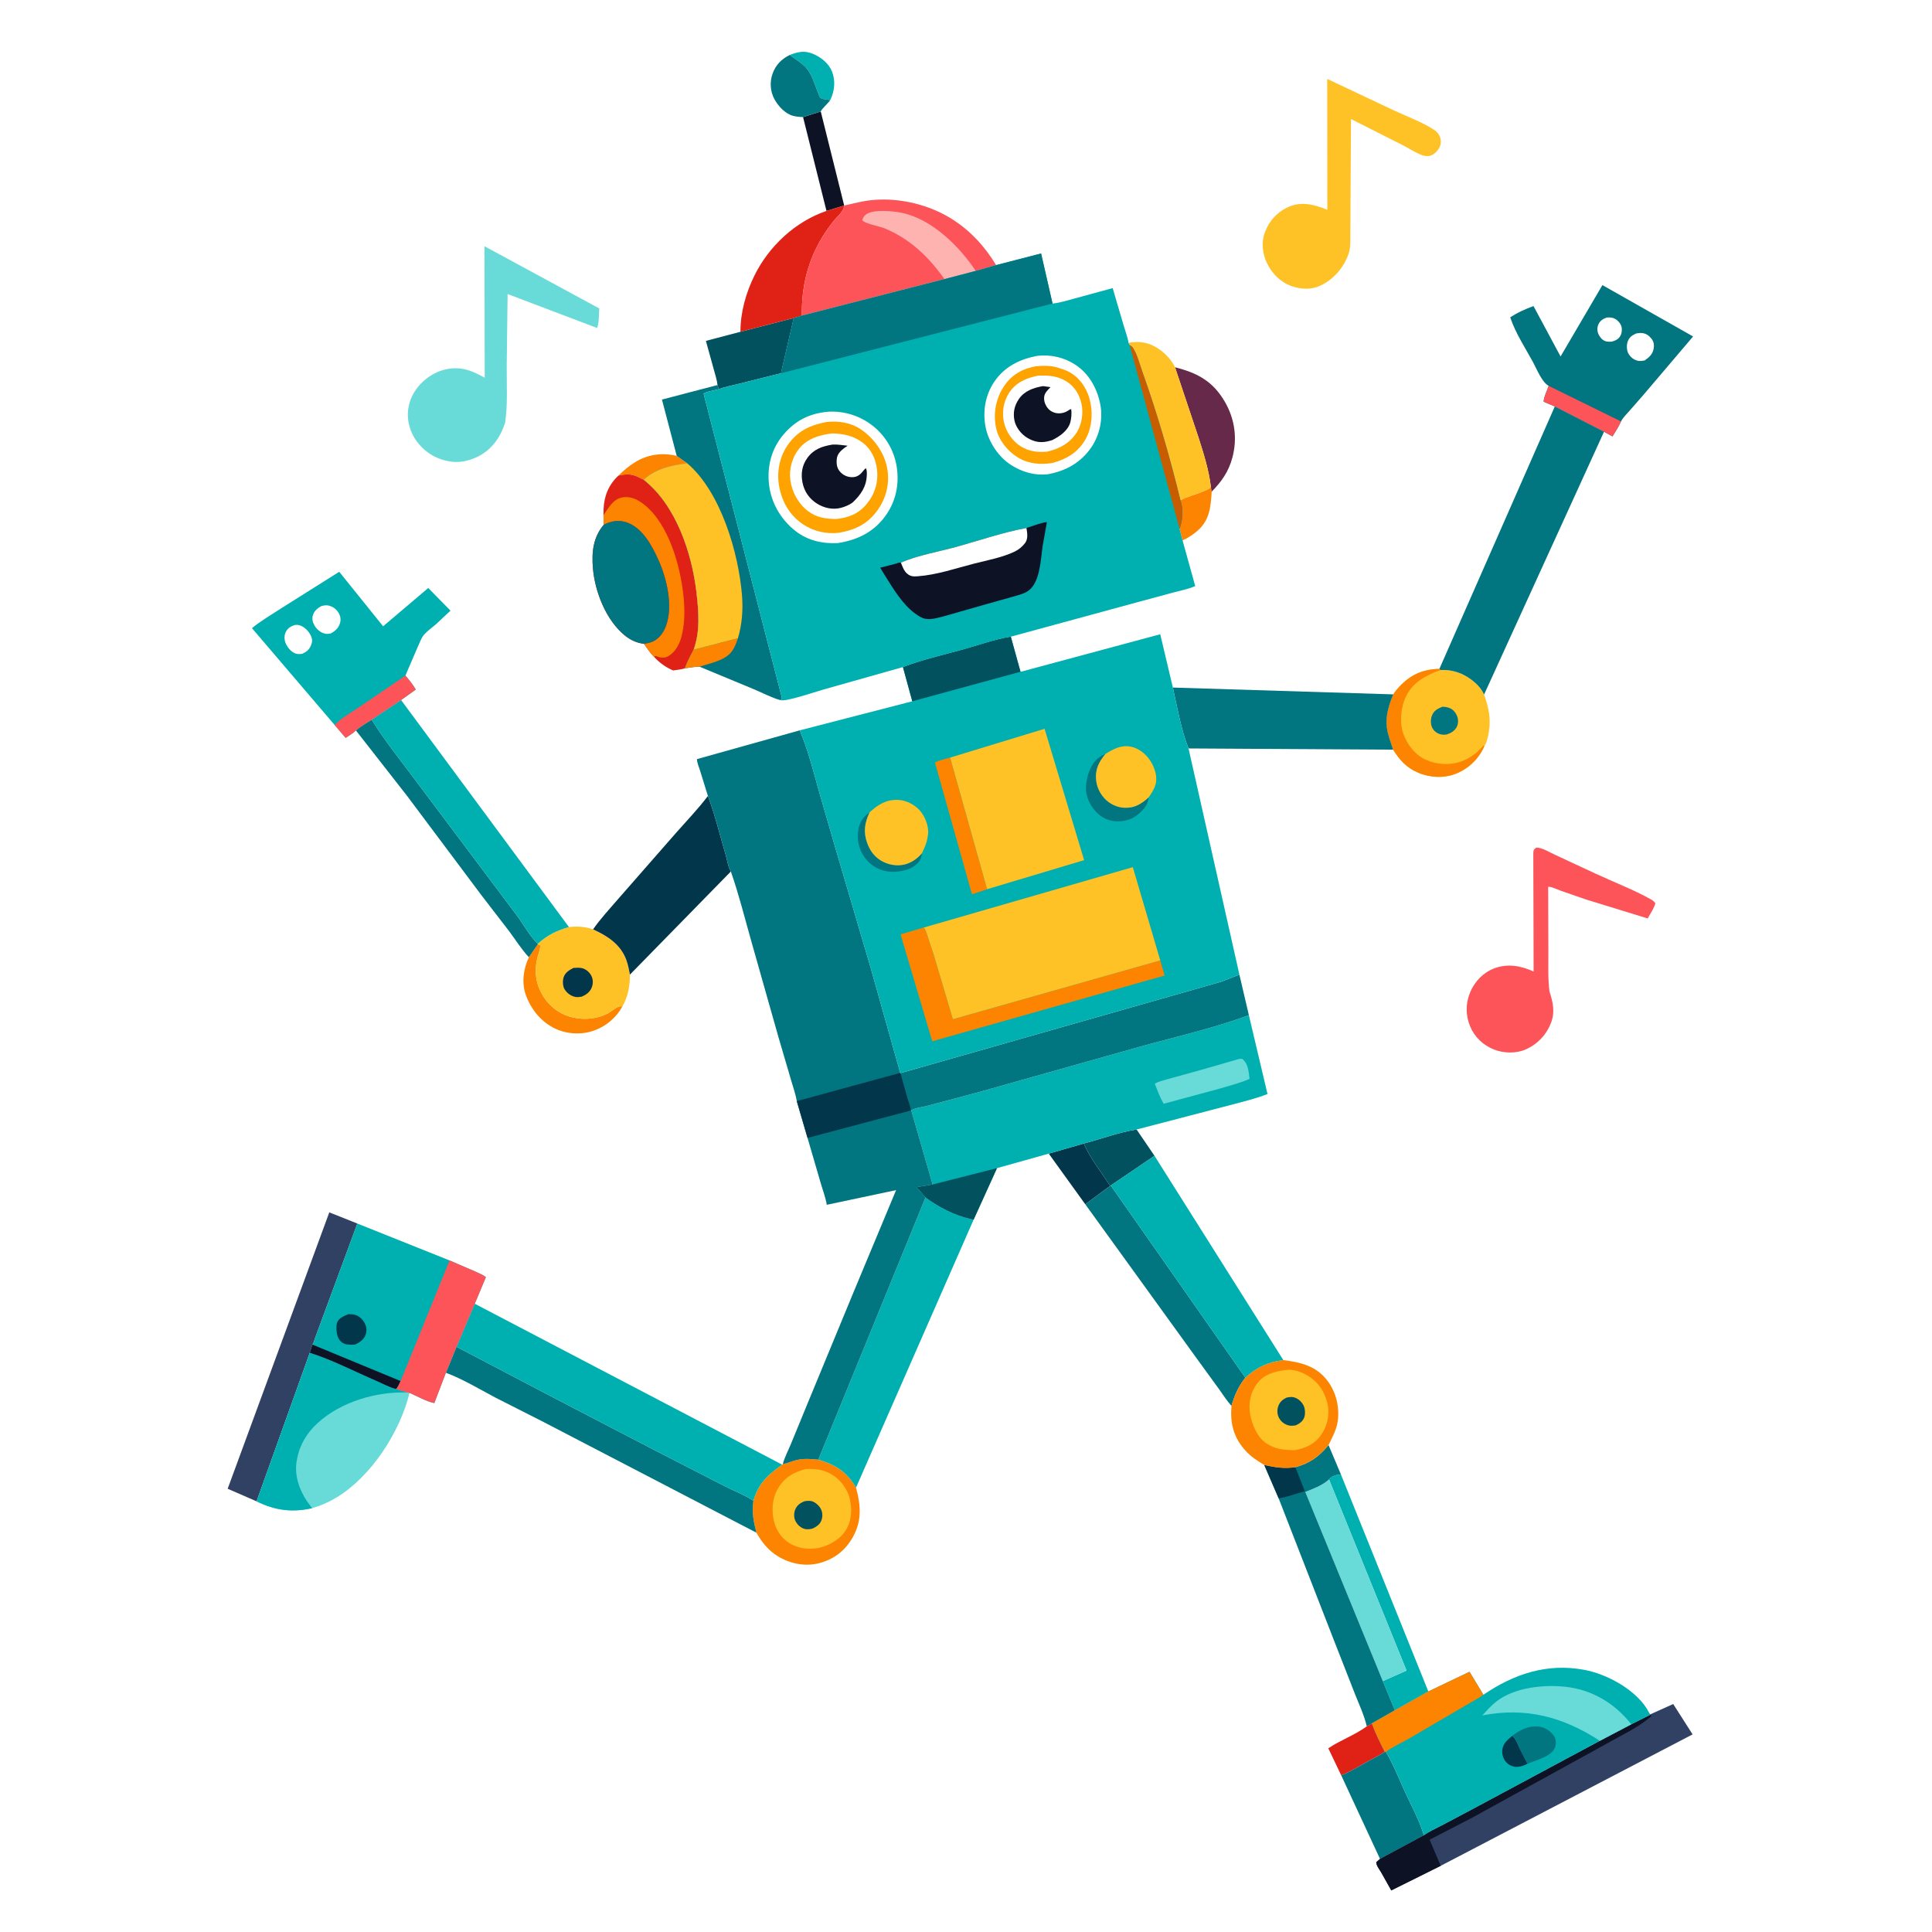 <svg version="1.1" xmlns="http://www.w3.org/2000/svg" style="display: block;" viewBox="0 0 2048 2048" width="1024" height="1024">
<path transform="translate(0,0)" fill="rgb(255,255,255)" d="M -0 -0 L 2048 0 L 2048 2048 L -0 2048 L -0 -0 z"/>
<path transform="translate(0,0)" fill="rgb(252,132,1)" d="M 655.598 504.129 C 660.759 498.833 667.099 493.723 673.4 489.837 C 686.738 481.61 702.229 479.567 717.356 483.261 L 728.584 491.183 C 712.238 492.86 694.605 497.07 682.369 508.53 L 676.33 505.636 C 668.845 502.009 663.45 502.58 655.598 504.129 z"/>
<path transform="translate(0,0)" fill="rgb(0,175,176)" d="M 837.227 58.218 C 846.368 54.733 853.349 53.304 862.604 57.424 C 870.902 61.118 878.825 67.557 882.155 76.312 C 885.708 85.653 884.695 96.194 880.556 105.144 L 879.982 106.284 C 877.22 105.251 871.458 105.551 869.5 103.51 C 868.415 102.379 867.398 98.751 866.717 97.113 C 863.378 89.079 860.782 79.404 855.218 72.675 C 850.216 66.627 843.233 63.12 837.227 58.218 z"/>
<path transform="translate(0,0)" fill="rgb(252,132,1)" d="M 1283.58 516.165 L 1284.45 521.123 C 1283.37 537.429 1282.44 551.245 1269.37 562.634 C 1264.62 566.779 1259.31 570.256 1253.56 572.855 L 1250.44 560.799 L 1250.95 559.581 C 1253.98 551.866 1254.84 537.773 1251.34 530.259 C 1258.39 526.352 1267.39 524.341 1274.91 521.114 C 1277.98 519.792 1281.36 518.775 1283.58 516.165 z"/>
<path transform="translate(0,0)" fill="rgb(223,34,21)" d="M 1448.84 1829.99 L 1454.38 1826.83 C 1457.93 1837.29 1463.09 1847.14 1467.99 1857.02 C 1462.47 1860.75 1456.38 1863.55 1450.57 1866.82 C 1441.19 1872.1 1431.7 1877.81 1421.77 1881.97 L 1408.05 1853.26 C 1420.78 1844.71 1435.77 1839.39 1448.1 1830.53 L 1448.84 1829.99 z"/>
<path transform="translate(0,0)" fill="rgb(1,54,75)" d="M 1148.81 1212.19 C 1156.17 1228.66 1167.14 1242.16 1176.79 1257.13 L 1150.42 1276.56 L 1111.73 1222.9 L 1148.81 1212.19 z"/>
<path transform="translate(0,0)" fill="rgb(13,18,36)" d="M 851.278 124.115 L 870.026 118.177 L 894.875 217.878 L 876.113 223.584 L 851.278 124.115 z"/>
<path transform="translate(0,0)" fill="rgb(252,132,1)" d="M 570.171 1000.84 L 572.645 1002.1 C 572.804 1006.31 571.062 1010 569.993 1014 C 566.717 1026.28 567.078 1038.76 572.695 1050.23 L 573.417 1051.72 C 579.267 1063.52 589.489 1072.78 602 1077.01 C 615.623 1081.61 631.136 1080.92 644.032 1074.37 C 648.893 1071.9 654.499 1065.48 659.757 1066.91 C 653.425 1078.54 642.863 1087.49 630.471 1092.15 C 617.298 1097.1 601.55 1096.46 588.812 1090.51 C 573.859 1083.53 562.89 1070.11 557.393 1054.69 C 552.763 1041.69 554.833 1027 560.637 1014.72 L 570.171 1000.84 z"/>
<path transform="translate(0,0)" fill="rgb(1,81,95)" d="M 1148.81 1212.19 C 1167.18 1207.41 1186.15 1200.16 1204.84 1197.32 L 1223.82 1225.21 L 1177.46 1256.66 L 1176.79 1257.13 C 1167.14 1242.16 1156.17 1228.66 1148.81 1212.19 z"/>
<path transform="translate(0,0)" fill="rgb(1,117,128)" d="M 837.227 58.218 C 843.233 63.12 850.216 66.627 855.218 72.675 C 860.782 79.404 863.378 89.079 866.717 97.113 C 867.398 98.751 868.415 102.379 869.5 103.51 C 871.458 105.551 877.22 105.251 879.982 106.284 C 877.648 109.634 871.436 114.99 870.026 118.177 L 851.278 124.115 C 847.718 123.996 843.876 123.677 840.438 122.728 C 832.198 120.456 824.778 112.32 820.865 105.02 C 816.465 96.813 815.81 86.972 818.911 78.205 C 822.266 68.719 828.436 62.637 837.227 58.218 z"/>
<path transform="translate(0,0)" fill="rgb(102,41,73)" d="M 1245.58 389.327 C 1269.13 395.281 1285.47 403.902 1298.17 425.52 C 1308.91 443.798 1311.85 464.547 1306.37 485.084 C 1302.43 499.831 1295.03 510.458 1284.45 521.123 L 1283.58 516.165 C 1281.52 498.479 1275.98 481.082 1270.61 464.18 L 1245.58 389.327 z"/>
<path transform="translate(0,0)" fill="rgb(1,81,95)" d="M 784.904 351.707 L 841.447 337.109 L 827.891 395.645 L 783.437 406.806 C 776.405 408.632 768.669 409.92 761.929 412.569 L 760.587 408.147 C 760.026 402.67 758.05 396.903 756.637 391.571 L 748.278 361.35 L 784.904 351.707 z"/>
<path transform="translate(0,0)" fill="rgb(0,175,176)" d="M 1421.4 1562.89 L 1514.1 1793.01 L 1478.64 1813 L 1465.84 1782.02 L 1490.97 1770.87 L 1408.81 1568.23 C 1412.42 1564.15 1416.16 1563.54 1421.4 1562.89 z"/>
<path transform="translate(0,0)" fill="rgb(1,117,128)" d="M 377.286 774.298 C 382.363 769.866 388.314 766.471 393.995 762.878 C 408.049 785.571 425.526 807.036 441.435 828.498 L 531.204 948.174 L 550.157 973.46 C 556.306 982.262 562.283 993.009 570.064 1000.45 L 570.171 1000.84 L 560.637 1014.72 C 552.812 1006.36 546.612 996.367 539.766 987.194 L 510.387 949.045 L 431.805 844.052 L 377.286 774.298 z"/>
<path transform="translate(0,0)" fill="rgb(1,117,128)" d="M 1467.99 1857.02 L 1469.13 1857.09 C 1477.19 1870.68 1482.94 1885.56 1489.55 1899.87 C 1496.43 1914.76 1504.72 1929.71 1509.37 1945.5 L 1462.88 1970.52 L 1421.77 1881.97 C 1431.7 1877.81 1441.19 1872.1 1450.57 1866.82 C 1456.38 1863.55 1462.47 1860.75 1467.99 1857.02 z"/>
<path transform="translate(0,0)" fill="rgb(254,194,38)" d="M 1196.26 363.376 C 1208.33 361.269 1218.35 362.987 1228.61 370.093 C 1235.52 374.883 1241.94 381.702 1245.58 389.327 L 1270.61 464.18 C 1275.98 481.082 1281.52 498.479 1283.58 516.165 C 1281.36 518.775 1277.98 519.792 1274.91 521.114 C 1267.39 524.341 1258.39 526.352 1251.34 530.259 C 1240.14 484.335 1226.88 438.533 1210.96 394 C 1208.18 386.228 1205.46 375.284 1200.87 368.5 C 1199.99 367.21 1198.74 366.488 1197.46 365.683 L 1196.26 363.376 z"/>
<path transform="translate(0,0)" fill="rgb(104,218,215)" d="M 1408.81 1568.23 L 1490.97 1770.87 L 1465.84 1782.02 L 1383.69 1581.54 C 1392.09 1578.08 1400.84 1575.01 1407.84 1569.08 L 1408.81 1568.23 z"/>
<path transform="translate(0,0)" fill="rgb(223,34,21)" d="M 876.113 223.584 L 894.875 217.878 C 894.275 224.194 888.814 228.111 884.797 232.914 C 880.34 238.242 876.242 243.986 872.555 249.872 C 856.319 275.792 849.471 304.182 850.026 334.6 L 841.447 337.109 L 784.904 351.707 C 784.828 331.275 790.723 310.391 799.702 292.164 C 815.025 261.057 843.039 234.808 876.113 223.584 z"/>
<path transform="translate(0,0)" fill="rgb(254,194,38)" d="M 603.095 982.687 C 611.925 981.791 620.226 982.175 628.666 985.18 C 643.898 992.128 657.758 1000.9 663.897 1017.5 C 665.756 1022.53 666.736 1027.89 667.745 1033.14 C 667.836 1044.9 665.695 1056.62 659.757 1066.91 C 654.499 1065.48 648.893 1071.9 644.032 1074.37 C 631.136 1080.92 615.623 1081.61 602 1077.01 C 589.489 1072.78 579.267 1063.52 573.417 1051.72 L 572.695 1050.23 C 567.078 1038.76 566.717 1026.28 569.993 1014 C 571.062 1010 572.804 1006.31 572.645 1002.1 L 570.171 1000.84 L 570.064 1000.45 C 580.606 991.015 589.632 986.671 603.095 982.687 z"/>
<path transform="translate(0,0)" fill="rgb(1,54,75)" d="M 607.885 1026.04 C 610.734 1025.91 614.147 1025.58 616.933 1026.27 C 621.228 1027.33 624.953 1030.61 626.918 1034.5 C 628.871 1038.37 628.815 1043.09 627.152 1047.06 C 625.159 1051.82 621.204 1054.56 616.625 1056.5 C 614.397 1056.85 612.225 1057.21 609.972 1056.79 C 605.237 1055.9 601.025 1052.78 598.502 1048.7 C 596.472 1045.41 596.294 1039.76 597.418 1036.15 C 599.038 1030.95 603.347 1028.39 607.885 1026.04 z"/>
<path transform="translate(0,0)" fill="rgb(1,117,128)" d="M 1176.79 1257.13 L 1177.46 1256.66 L 1320.11 1460.36 C 1312.7 1469.93 1308.82 1478.73 1305.41 1490.28 C 1300.45 1484.9 1296.39 1478.33 1292.12 1472.39 L 1270.05 1442.05 L 1150.42 1276.56 L 1176.79 1257.13 z"/>
<path transform="translate(0,0)" fill="rgb(254,194,38)" d="M 1476.96 736.071 C 1478.75 733.138 1480.79 730.615 1483.14 728.132 C 1495.52 715.066 1507.94 709.537 1525.83 708.991 L 1526.87 710.281 C 1540.99 709.519 1553.73 714.69 1564.18 724.163 C 1567.92 727.549 1571.08 731.642 1573.21 736.214 C 1577.89 749.741 1580.55 761.071 1578.27 775.5 L 1578.01 777.208 C 1577.6 779.746 1575.77 788.44 1573.77 790.281 C 1568.06 803.729 1557.7 814.128 1544.15 819.819 C 1531.27 825.227 1516.11 824.492 1503.38 819.114 C 1490.77 813.784 1483.85 805.817 1476.74 794.679 C 1474.43 787.019 1471.26 779.479 1470.17 771.5 C 1468.51 759.372 1472.33 747.112 1476.96 736.071 z"/>
<path transform="translate(0,0)" fill="rgb(1,117,128)" d="M 1529 749.167 C 1531.95 749.266 1534.81 749.63 1537.5 750.96 C 1541.02 752.702 1543.56 756.134 1544.85 759.787 C 1546.01 763.085 1545.78 767.448 1544.2 770.579 C 1542.08 774.746 1538.09 777.076 1533.83 778.5 C 1531.03 779.027 1528.72 778.948 1526 778.074 C 1522.61 776.982 1519.61 774.397 1518.08 771.139 C 1516.43 767.637 1516.43 762.594 1517.76 759 C 1519.89 753.26 1523.63 751.388 1529 749.167 z"/>
<path transform="translate(0,0)" fill="rgb(252,132,1)" d="M 1476.96 736.071 C 1478.75 733.138 1480.79 730.615 1483.14 728.132 C 1495.52 715.066 1507.94 709.537 1525.83 708.991 L 1526.87 710.281 C 1511.65 715.83 1497.79 723.058 1490.37 738.302 C 1484.79 749.767 1483.3 766.436 1487.85 778.511 C 1492.16 789.937 1500.46 800.561 1511.84 805.549 C 1524.26 810.99 1539.01 811.435 1551.53 806.159 C 1559.6 802.763 1566.52 797.325 1572.13 790.653 L 1573.77 790.281 C 1568.06 803.729 1557.7 814.128 1544.15 819.819 C 1531.27 825.227 1516.11 824.492 1503.38 819.114 C 1490.77 813.784 1483.85 805.817 1476.74 794.679 C 1474.43 787.019 1471.26 779.479 1470.17 771.5 C 1468.51 759.372 1472.33 747.112 1476.96 736.071 z"/>
<path transform="translate(0,0)" fill="rgb(48,65,99)" d="M 272.013 1591.5 L 241.331 1578.14 L 349.074 1285.15 L 378.782 1297.01 L 340.876 1399.71 L 333.8 1418.94 C 333.208 1420.52 332.274 1424.18 331.203 1425.33 L 328.43 1434 L 272.013 1591.5 z"/>
<path transform="translate(0,0)" fill="rgb(252,132,1)" d="M 829.768 1552.11 C 834.87 1551.06 839.756 1548.73 844.885 1547.59 C 852.375 1545.92 859.893 1546.53 867.451 1547.29 C 885.824 1552.69 897.531 1560.15 907.427 1576.89 C 912.519 1595.66 913.841 1612.46 903.703 1630.02 C 895.651 1643.98 883.675 1653.14 868 1657.1 C 853.129 1660.85 837.366 1657.54 824.386 1649.59 C 814.326 1643.43 807.642 1634.84 801.838 1624.71 C 798.662 1612.48 797.01 1603.6 798.641 1590.9 C 804.221 1571.95 813.771 1563.58 829.104 1552.57 L 829.768 1552.11 z"/>
<path transform="translate(0,0)" fill="rgb(254,194,38)" d="M 853.975 1557.21 C 865.305 1556.68 874.137 1557.91 883.874 1564.37 C 892.125 1569.84 899.272 1580.32 901.109 1590.16 L 901.341 1591.5 C 903.32 1601.57 902.34 1612.19 897.13 1621.17 C 891.039 1631.67 880.106 1637.56 868.795 1640.74 L 867.976 1640.88 L 866.606 1641.07 C 856.556 1642.55 847.129 1641.62 838.098 1636.59 C 829.847 1631.99 823.633 1623.72 821.013 1614.69 C 817.691 1603.25 818.149 1589.58 824.037 1579 C 831.068 1566.36 840.566 1560.91 853.975 1557.21 z"/>
<path transform="translate(0,0)" fill="rgb(1,81,95)" d="M 852.4 1591.5 C 854.576 1591.03 857.297 1590.79 859.5 1591.1 C 863.49 1591.66 868.064 1595.75 869.942 1599.17 C 872.163 1603.21 872.276 1608.12 870.444 1612.35 C 868.725 1616.31 865.241 1618.53 861.5 1620.28 C 859.23 1621 855.959 1621.36 853.626 1620.89 C 848.887 1619.92 845.02 1616.16 843.01 1611.89 C 841.44 1608.55 841.516 1603.72 842.902 1600.34 C 844.827 1595.64 847.914 1593.5 852.4 1591.5 z"/>
<path transform="translate(0,0)" fill="rgb(1,117,128)" d="M 483.926 1427.62 L 590.257 1483.37 L 694.121 1537.34 L 767.5 1575 C 777.395 1580.1 789.556 1584.68 798.641 1590.9 C 797.01 1603.6 798.662 1612.48 801.838 1624.71 L 576.466 1507.53 L 524.933 1481.4 C 507.796 1472.31 490.844 1462.04 472.658 1455.17 L 483.926 1427.62 z"/>
<path transform="translate(0,0)" fill="rgb(1,117,128)" d="M 1408.3 1531.83 L 1421.4 1562.89 C 1416.16 1563.54 1412.42 1564.15 1408.81 1568.23 L 1407.84 1569.08 C 1400.84 1575.01 1392.09 1578.08 1383.69 1581.54 L 1465.84 1782.02 L 1478.64 1813 L 1454.38 1826.83 L 1448.84 1829.99 C 1446.22 1818.46 1440.6 1806.64 1436.28 1795.61 L 1413.08 1736.36 L 1355.43 1588.31 L 1340.2 1553.03 C 1351.6 1555.48 1361.49 1557.14 1373.13 1555.3 C 1388.56 1551.03 1398.26 1544.04 1408.3 1531.83 z"/>
<path transform="translate(0,0)" fill="rgb(1,54,75)" d="M 1340.2 1553.03 C 1351.6 1555.48 1361.49 1557.14 1373.13 1555.3 L 1383.18 1580.71 C 1374.13 1583.21 1364.68 1586.93 1355.43 1588.31 L 1340.2 1553.03 z"/>
<path transform="translate(0,0)" fill="rgb(252,132,1)" d="M 1360.37 1441.75 C 1378.97 1444.14 1395.17 1447.9 1407.08 1463.55 C 1416.44 1475.86 1420.24 1492 1417.95 1507.22 C 1416.66 1515.79 1412.04 1524.07 1408.3 1531.83 C 1398.26 1544.04 1388.56 1551.03 1373.13 1555.3 C 1361.49 1557.14 1351.6 1555.48 1340.2 1553.03 L 1334 1549.06 C 1328.07 1545.3 1323.26 1541.39 1318.73 1536.01 C 1307.07 1522.19 1304 1507.92 1305.41 1490.28 C 1308.82 1478.73 1312.7 1469.93 1320.11 1460.36 C 1332.38 1449.17 1343.93 1443.81 1360.37 1441.75 z"/>
<path transform="translate(0,0)" fill="rgb(254,194,38)" d="M 1362.5 1452.34 C 1368.48 1451.04 1377.24 1453.58 1382.51 1456.2 C 1394.13 1462.01 1401.93 1470.91 1405.87 1483.39 L 1406.33 1484.88 L 1407.51 1489.18 C 1409.52 1500.36 1406.93 1511.82 1400.4 1521.08 C 1393.26 1531.2 1384.1 1535.06 1372.34 1537.26 C 1361.62 1537.14 1351.89 1536.33 1342.64 1530.21 C 1332.62 1523.58 1327.17 1510.26 1325.14 1498.83 C 1323.16 1487.67 1325.65 1475.66 1332.59 1466.59 C 1340.2 1456.65 1350.68 1453.94 1362.5 1452.34 z"/>
<path transform="translate(0,0)" fill="rgb(1,81,95)" d="M 1363.82 1481.5 C 1366.22 1481.02 1369.15 1480.57 1371.54 1481.2 C 1376.01 1482.37 1379.8 1485.84 1381.85 1489.9 C 1383.57 1493.31 1383.85 1499.12 1382.49 1502.69 C 1380.91 1506.86 1377.38 1509.2 1373.5 1510.94 C 1370.54 1511.4 1367.93 1511.69 1365.02 1510.72 C 1360.79 1509.32 1357.33 1506.38 1355.45 1502.31 C 1353.73 1498.57 1353.68 1494.28 1355.1 1490.43 C 1356.77 1485.91 1359.62 1483.58 1363.82 1481.5 z"/>
<path transform="translate(0,0)" fill="rgb(1,54,75)" d="M 750.413 843.754 C 757.975 863.754 763.203 885.921 769.336 906.513 C 770.749 911.258 772.028 919.87 774.732 923.809 L 667.745 1033.14 C 666.736 1027.89 665.756 1022.53 663.897 1017.5 C 657.758 1000.9 643.898 992.128 628.666 985.18 C 636.492 973.834 646.446 963.275 655.397 952.806 L 716.84 882.645 C 728.171 869.803 740.098 857.439 750.413 843.754 z"/>
<path transform="translate(0,0)" fill="rgb(0,175,176)" d="M 425.171 742.089 L 603.095 982.687 C 589.632 986.671 580.606 991.015 570.064 1000.45 C 562.283 993.009 556.306 982.262 550.157 973.46 L 531.204 948.174 L 441.435 828.498 C 425.526 807.036 408.049 785.571 393.995 762.878 L 425.171 742.089 z"/>
<path transform="translate(0,0)" fill="rgb(252,84,89)" d="M 1628.46 898.5 L 1629.68 898.521 C 1635.63 899.025 1642.75 903.556 1648.17 906.01 L 1690.92 925.884 C 1710.62 935.075 1731.62 943.039 1750.57 953.644 C 1752.41 954.675 1753.48 955.881 1754.78 957.5 C 1753.41 962.78 1749.28 968.734 1746.61 973.592 L 1680.79 953.344 L 1654.44 944.195 C 1650.67 942.837 1645.06 939.945 1641.12 939.975 L 1641.32 1008.56 C 1641.39 1022.49 1640.73 1037.02 1642.47 1050.82 C 1645.91 1061.66 1648.53 1071.82 1644.58 1083 C 1639.89 1096.25 1630.31 1106.64 1617.5 1112.36 C 1607.41 1116.87 1594.31 1116.64 1584.04 1112.66 C 1572.32 1108.11 1563.27 1099.59 1558.39 1087.98 C 1553.48 1076.28 1553.53 1063.57 1558.43 1051.86 C 1563.15 1040.56 1572.03 1031.18 1583.51 1026.69 C 1597.97 1021.03 1612.11 1023.74 1625.7 1029.82 L 1625.36 903.974 C 1625.72 900.64 1625.81 900.595 1628.46 898.5 z"/>
<path transform="translate(0,0)" fill="rgb(0,175,176)" d="M 1223.82 1225.21 L 1360.37 1441.75 C 1343.93 1443.81 1332.38 1449.17 1320.11 1460.36 L 1177.46 1256.66 L 1223.82 1225.21 z"/>
<path transform="translate(0,0)" fill="rgb(254,194,38)" d="M 1406.9 83.672 L 1477.55 117.009 C 1491.16 123.417 1507.44 129.281 1519.91 137.443 C 1522.37 139.053 1524.45 141.03 1525.79 143.678 C 1527.45 146.964 1527.79 151.447 1526.47 154.906 C 1524.83 159.171 1520.86 163.406 1516.5 164.939 C 1513.61 165.959 1509.72 165.401 1506.9 164.302 C 1499.95 161.592 1493.11 156.979 1486.38 153.603 L 1432.11 126.169 L 1431.41 247.25 C 1431.45 254.014 1431.8 262.524 1429.58 268.934 C 1424.56 283.473 1413.96 295.959 1400.02 302.624 C 1390.1 307.366 1379.16 306.834 1368.97 303.225 C 1357.3 299.095 1348.23 289.843 1342.96 278.788 C 1338.32 269.05 1336.86 257.067 1340.64 246.781 C 1345.38 233.868 1354.01 224.503 1366.56 219.047 C 1379.9 213.244 1394.35 217.119 1407.01 222.408 L 1406.9 83.672 z"/>
<path transform="translate(0,0)" fill="rgb(1,117,128)" d="M 1243.29 728.84 L 1476.96 736.071 C 1472.33 747.112 1468.51 759.372 1470.17 771.5 C 1471.26 779.479 1474.43 787.019 1476.74 794.679 L 1259.9 793.384 C 1251.97 773.541 1247.9 749.74 1243.29 728.84 z"/>
<path transform="translate(0,0)" fill="rgb(48,65,99)" d="M 1749.16 1817.26 L 1749.94 1817.01 L 1773.66 1806.34 L 1794.22 1838.52 L 1527.2 1977.85 L 1474.82 2003.91 L 1463.95 1984.55 C 1462.03 1981.3 1459.03 1977.8 1458.88 1974 L 1462.88 1970.52 L 1509.37 1945.5 C 1514.72 1941.57 1521.62 1938.56 1527.55 1935.44 L 1561.71 1917.34 L 1695.91 1845.34 L 1729.26 1827.83 L 1749.16 1817.84 L 1749.16 1817.26 z"/>
<path transform="translate(0,0)" fill="rgb(13,18,36)" d="M 1749.16 1817.84 L 1750.7 1818.95 C 1737.28 1831.17 1717.79 1839.84 1702 1848.98 L 1560.76 1926.72 L 1515.45 1950.16 L 1527.2 1977.85 L 1474.82 2003.91 L 1463.95 1984.55 C 1462.03 1981.3 1459.03 1977.8 1458.88 1974 L 1462.88 1970.52 L 1509.37 1945.5 C 1514.72 1941.57 1521.62 1938.56 1527.55 1935.44 L 1561.71 1917.34 L 1695.91 1845.34 L 1729.26 1827.83 L 1749.16 1817.84 z"/>
<path transform="translate(0,0)" fill="rgb(104,218,215)" d="M 513.555 261.005 L 635.2 326.94 C 634.967 332.194 635.017 343.139 632.878 347.657 L 538.083 311.681 L 537.13 388.457 C 537.023 407.996 538.343 428.807 535.46 448.076 C 531.417 460.15 525.802 470.16 515.7 478.222 C 505.824 486.105 491.446 491.055 478.723 489.398 C 463.673 487.438 451.362 480.362 442.104 468.279 C 435.003 459.011 431.001 445.829 432.687 434.172 L 432.954 432.5 C 433.792 427.048 435.446 422.142 438.187 417.328 C 445.123 405.148 457.303 395.434 470.953 391.937 C 487.39 387.727 499.639 392.449 513.837 400.389 L 513.555 261.005 z"/>
<path transform="translate(0,0)" fill="rgb(0,175,176)" d="M 981.1 1269.34 C 994.741 1279.44 1012.33 1288.64 1029 1292.17 L 1032.09 1292.85 L 907.427 1576.89 C 897.531 1560.15 885.824 1552.69 867.451 1547.29 L 981.1 1269.34 z"/>
<path transform="translate(0,0)" fill="rgb(1,117,128)" d="M 1641.65 409.035 C 1634.44 405.101 1629.13 391.399 1625.14 384.054 C 1617.08 369.206 1606.55 353.187 1601.18 337.216 L 1600.91 336.361 C 1608.89 331.184 1616.63 327.678 1625.58 324.46 L 1654.27 377.874 L 1698.62 302.218 L 1794.74 356.669 L 1741.88 418.858 L 1727.1 435.718 C 1724.16 439.054 1720.34 442.76 1718.34 446.739 C 1715.79 452.35 1712.6 457.4 1709.3 462.588 L 1700.33 457.679 L 1648.14 430.909 L 1636.35 425.822 C 1636.35 421.118 1640.14 413.668 1641.65 409.035 z"/>
<path transform="translate(0,0)" fill="rgb(255,255,255)" d="M 1703.54 336.5 C 1705.86 336.48 1708.06 336.461 1710.28 337.202 C 1713.7 338.343 1717.19 341.838 1718.49 345.209 C 1719.65 348.201 1719.37 352.612 1717.94 355.475 C 1715.87 359.623 1712.73 360.912 1708.5 362.183 C 1706.29 362.263 1703.87 362.403 1701.75 361.642 C 1698.39 360.433 1695.97 357.506 1694.5 354.342 C 1692.92 350.928 1692.87 346.99 1694.52 343.568 C 1696.37 339.718 1699.67 337.776 1703.54 336.5 z"/>
<path transform="translate(0,0)" fill="rgb(255,255,255)" d="M 1734.37 353.5 C 1736.47 353.055 1738.87 352.832 1741 353.09 C 1745.08 353.584 1748.3 355.993 1750.75 359.164 C 1753.13 362.247 1753.59 365.695 1752.95 369.5 C 1751.93 375.577 1748.12 378.81 1743.33 382.148 C 1740.98 382.509 1738.46 382.974 1736.12 382.416 C 1731.72 381.365 1728.15 378.471 1726.03 374.5 C 1724.17 371.023 1724.16 365.205 1725.59 361.587 C 1727.27 357.328 1730.37 355.312 1734.37 353.5 z"/>
<path transform="translate(0,0)" fill="rgb(252,84,89)" d="M 1641.65 409.035 L 1718.34 446.739 C 1715.79 452.35 1712.6 457.4 1709.3 462.588 L 1700.33 457.679 L 1648.14 430.909 L 1636.35 425.822 C 1636.35 421.118 1640.14 413.668 1641.65 409.035 z"/>
<path transform="translate(0,0)" fill="rgb(252,84,89)" d="M 894.875 217.878 C 904.754 215.716 914.384 213.036 924.5 212.071 C 953.842 209.272 985.826 217.035 1010.5 233.092 C 1029.72 245.599 1044.06 261.554 1055.91 281.023 L 1034.34 287.188 L 1001.15 295.894 L 850.026 334.6 C 849.471 304.182 856.319 275.792 872.555 249.872 C 876.242 243.986 880.34 238.242 884.797 232.914 C 888.814 228.111 894.275 224.194 894.875 217.878 z"/>
<path transform="translate(0,0)" fill="rgb(254,179,177)" d="M 1001.15 295.894 C 984.779 272.491 964.223 252.912 937.528 241.985 C 931.764 239.625 917.711 237.505 914.042 233.5 C 914.754 230.813 915.871 228.867 918.158 227.235 C 926.082 221.584 946.743 223.696 956.012 225.633 C 988.066 232.333 1016.72 260.926 1034.34 287.188 L 1001.15 295.894 z"/>
<path transform="translate(0,0)" fill="rgb(104,218,215)" d="M 328.43 1434 C 351.957 1441.43 375.71 1453.82 398.394 1463.56 C 404.967 1466.38 412.961 1470.84 419.848 1472.4 L 432.057 1476.13 L 434.121 1476.53 C 423.936 1518.02 393.898 1564.61 357.257 1587.09 C 348.813 1592.27 340.344 1595.95 330.846 1598.76 C 309.566 1603.48 291.611 1601.19 272.013 1591.5 L 328.43 1434 z"/>
<path transform="translate(0,0)" fill="rgb(0,175,176)" d="M 328.43 1434 C 351.957 1441.43 375.71 1453.82 398.394 1463.56 C 404.967 1466.38 412.961 1470.84 419.848 1472.4 L 432.057 1476.13 C 398.922 1474.89 361.182 1485.95 336.501 1508.66 C 325.218 1519.04 317.471 1531.82 314.835 1547 L 314.564 1548.39 C 311.759 1563.43 317.222 1579.43 325.682 1591.75 L 330.846 1598.76 C 309.566 1603.48 291.611 1601.19 272.013 1591.5 L 328.43 1434 z"/>
<path transform="translate(0,0)" fill="rgb(223,34,21)" d="M 655.598 504.129 C 663.45 502.58 668.845 502.009 676.33 505.636 L 682.369 508.53 C 716.623 535.532 733.466 586.22 738.327 628.229 C 740.661 648.398 742.379 669.288 735.27 688.737 C 731.866 695.181 728.413 701.583 726.003 708.477 C 721.899 709.717 717.716 710.147 713.479 710.695 C 705.176 706.994 699.434 702.844 693.212 696.188 C 689.113 692.111 685.949 687.218 682.642 682.501 C 674.931 681.513 668.362 678.519 662.353 673.638 C 642.447 657.466 630.635 627.389 628.526 602.337 C 627.104 585.446 628.655 569.741 639.988 556.26 L 639.711 546.136 L 639.822 539.823 C 640.319 525.714 645.287 513.689 655.598 504.129 z"/>
<path transform="translate(0,0)" fill="rgb(252,132,1)" d="M 639.711 546.136 C 645.297 538.2 649.875 528.608 660.655 527.107 C 669.151 525.924 676.794 530.011 683.25 535.199 C 708.893 555.803 721.215 600.016 724.456 631.242 C 725.826 644.435 726.122 657.989 723.267 671 L 722.913 672.676 C 721.094 680.936 717.206 689.512 710.067 694.5 C 706.344 697.102 702.982 697.705 698.524 696.525 L 695.011 695.372 L 693.212 696.188 C 689.113 692.111 685.949 687.218 682.642 682.501 C 685.499 681.935 688.546 681.454 691.253 680.354 C 698.383 677.458 703.284 670.693 705.876 663.69 C 713.774 642.349 706.824 613.218 697.75 593.123 C 690.966 578.099 680.889 559.378 664.213 553.755 C 655.718 550.891 647.725 552.299 639.988 556.26 L 639.711 546.136 z"/>
<path transform="translate(0,0)" fill="rgb(1,117,128)" d="M 639.988 556.26 C 647.725 552.299 655.718 550.891 664.213 553.755 C 680.889 559.378 690.966 578.099 697.75 593.123 C 706.824 613.218 713.774 642.349 705.876 663.69 C 703.284 670.693 698.383 677.458 691.253 680.354 C 688.546 681.454 685.499 681.935 682.642 682.501 C 674.931 681.513 668.362 678.519 662.353 673.638 C 642.447 657.466 630.635 627.389 628.526 602.337 C 627.104 585.446 628.655 569.741 639.988 556.26 z"/>
<path transform="translate(0,0)" fill="rgb(1,117,128)" d="M 1648.14 430.909 L 1700.33 457.679 L 1573.21 736.214 C 1571.08 731.642 1567.92 727.549 1564.18 724.163 C 1553.73 714.69 1540.99 709.519 1526.87 710.281 L 1525.83 708.991 L 1648.14 430.909 z"/>
<path transform="translate(0,0)" fill="rgb(0,175,176)" d="M 503.278 1382.03 L 829.104 1552.57 C 813.771 1563.58 804.221 1571.95 798.641 1590.9 C 789.556 1584.68 777.395 1580.1 767.5 1575 L 694.121 1537.34 L 590.257 1483.37 L 483.926 1427.62 L 503.278 1382.03 z"/>
<path transform="translate(0,0)" fill="rgb(0,175,176)" d="M 354.696 768.48 L 267.079 665.849 C 276.601 658.036 287.392 651.861 297.663 645.102 L 359.598 606.12 L 406.123 663.884 L 453.954 623.303 L 477.541 647.302 L 461.918 661.931 C 457.835 665.423 453.053 668.765 449.5 672.796 C 446.633 676.048 444.759 681.538 442.952 685.476 L 429.733 716.154 C 433.89 720.916 437.498 725.511 440.752 730.935 L 425.171 742.089 L 393.995 762.878 C 388.314 766.471 382.363 769.866 377.286 774.298 C 374.228 777.35 370.001 779.731 366.435 782.188 L 354.696 768.48 z"/>
<path transform="translate(0,0)" fill="rgb(255,255,255)" d="M 312.513 662.5 C 314.135 662.399 315.621 662.304 317.211 662.724 C 322.385 664.09 326.808 668.584 329.2 673.234 C 331.11 676.949 331.359 679.81 329.814 683.75 C 327.917 688.591 325.11 690.866 320.5 692.992 C 317.928 693.36 315.321 693.655 312.846 692.626 C 308.212 690.701 304.082 685.576 302.425 680.909 C 301.242 677.577 301.31 673.04 302.974 669.883 C 305.183 665.693 308.147 663.948 312.513 662.5 z"/>
<path transform="translate(0,0)" fill="rgb(255,255,255)" d="M 340.721 642.5 C 342.928 641.855 345.348 641.4 347.649 641.798 C 351.97 642.544 355.874 645.09 358.33 648.71 C 360.588 652.038 361.617 655.936 360.601 659.89 C 359.086 665.786 355.554 668.744 350.421 671.559 C 348.567 671.804 346.729 672.103 344.864 671.775 C 340.188 670.954 335.884 667.229 333.5 663.242 C 331.664 660.172 330.503 656.274 331.528 652.746 C 332.995 647.693 336.201 644.839 340.721 642.5 z"/>
<path transform="translate(0,0)" fill="rgb(252,84,89)" d="M 429.733 716.154 C 433.89 720.916 437.498 725.511 440.752 730.935 L 425.171 742.089 L 393.995 762.878 C 388.314 766.471 382.363 769.866 377.286 774.298 C 374.228 777.35 370.001 779.731 366.435 782.188 L 354.696 768.48 C 361.896 761.017 372.035 755.567 380.579 749.705 L 429.733 716.154 z"/>
<path transform="translate(0,0)" fill="rgb(1,117,128)" d="M 717.356 483.261 L 701.699 423.554 L 760.587 408.147 L 761.929 412.569 C 758.346 413.554 748.216 415.15 745.869 417.293 L 828.923 740 C 827.908 742.011 828.637 741.428 827.13 742.152 C 817.682 739.513 807.989 734.315 798.884 730.504 L 741.518 706.713 C 736.271 706.781 731.172 707.666 726.003 708.477 C 728.413 701.583 731.866 695.181 735.27 688.737 C 742.379 669.288 740.661 648.398 738.327 628.229 C 733.466 586.22 716.623 535.532 682.369 508.53 C 694.605 497.07 712.238 492.86 728.584 491.183 L 717.356 483.261 z"/>
<path transform="translate(0,0)" fill="rgb(252,132,1)" d="M 735.27 688.737 L 782.217 676.575 C 778.83 686.489 776.183 693.129 766.289 698.193 C 758.523 702.169 749.791 704.066 741.518 706.713 C 736.271 706.781 731.172 707.666 726.003 708.477 C 728.413 701.583 731.866 695.181 735.27 688.737 z"/>
<path transform="translate(0,0)" fill="rgb(254,194,38)" d="M 728.584 491.183 C 764.025 521.405 782.89 585.953 786.549 630.981 C 787.787 646.211 786.631 661.899 782.217 676.575 L 735.27 688.737 C 742.379 669.288 740.661 648.398 738.327 628.229 C 733.466 586.22 716.623 535.532 682.369 508.53 C 694.605 497.07 712.238 492.86 728.584 491.183 z"/>
<path transform="translate(0,0)" fill="rgb(0,175,176)" d="M 378.782 1297.01 L 476.53 1336.12 L 504.574 1348.23 C 508.084 1349.89 512.036 1351.38 515.05 1353.84 L 503.278 1382.03 L 483.926 1427.62 L 472.658 1455.17 L 460.401 1487.29 C 452.11 1485.8 442.108 1479.82 434.121 1476.53 L 432.057 1476.13 L 419.848 1472.4 C 412.961 1470.84 404.967 1466.38 398.394 1463.56 C 375.71 1453.82 351.957 1441.43 328.43 1434 L 331.203 1425.33 C 332.274 1424.18 333.208 1420.52 333.8 1418.94 L 340.876 1399.71 L 378.782 1297.01 z"/>
<path transform="translate(0,0)" fill="rgb(1,54,75)" d="M 369.3 1393.06 C 371.711 1393.12 374.376 1393.07 376.682 1393.84 C 381.167 1395.32 384.94 1399.05 386.897 1403.26 C 388.668 1407.06 389.017 1411.24 387.424 1415.21 C 385.365 1420.34 381.153 1423.06 376.363 1425.3 C 373.802 1425.52 371.331 1425.59 368.768 1425.3 C 364.756 1424.84 361.851 1423.22 359.5 1419.82 C 356.722 1415.81 355.758 1406.57 357.323 1402.1 C 359.061 1397.14 364.886 1394.88 369.3 1393.06 z"/>
<path transform="translate(0,0)" fill="rgb(13,18,36)" d="M 331.203 1425.33 L 424.691 1463.98 C 423.596 1465.99 421.559 1471.1 419.848 1472.4 C 412.961 1470.84 404.967 1466.38 398.394 1463.56 C 375.71 1453.82 351.957 1441.43 328.43 1434 L 331.203 1425.33 z"/>
<path transform="translate(0,0)" fill="rgb(252,84,89)" d="M 476.53 1336.12 L 504.574 1348.23 C 508.084 1349.89 512.036 1351.38 515.05 1353.84 L 503.278 1382.03 L 483.926 1427.62 L 472.658 1455.17 L 460.401 1487.29 C 452.11 1485.8 442.108 1479.82 434.121 1476.53 L 432.057 1476.13 L 419.848 1472.4 C 421.559 1471.1 423.596 1465.99 424.691 1463.98 L 476.53 1336.12 z"/>
<path transform="translate(0,0)" fill="rgb(0,175,176)" d="M 1572.47 1796.52 C 1604.97 1774.41 1639.88 1762.71 1679.51 1770.12 C 1702.87 1774.5 1731.45 1789.95 1744.9 1810 L 1749.16 1817.26 L 1749.16 1817.84 L 1729.26 1827.83 L 1695.91 1845.34 L 1561.71 1917.34 L 1527.55 1935.44 C 1521.62 1938.56 1514.72 1941.57 1509.37 1945.5 C 1504.72 1929.71 1496.43 1914.76 1489.55 1899.87 C 1482.94 1885.56 1477.19 1870.68 1469.13 1857.09 L 1467.99 1857.02 C 1463.09 1847.14 1457.93 1837.29 1454.38 1826.83 L 1478.64 1813 L 1514.1 1793.01 L 1557.74 1772.15 L 1572.47 1796.52 z"/>
<path transform="translate(0,0)" fill="rgb(1,54,75)" d="M 1602.87 1840.19 C 1606.87 1842.96 1608.68 1848.78 1610.72 1853.09 L 1619.24 1869.67 C 1615.63 1871.53 1611.84 1872.85 1607.75 1872.98 C 1603.62 1873.11 1599.26 1870.93 1596.51 1867.89 C 1593.51 1864.59 1592 1859.43 1592.5 1855.02 C 1593.29 1848.06 1597.92 1844.41 1602.87 1840.19 z"/>
<path transform="translate(0,0)" fill="rgb(1,117,128)" d="M 1602.87 1840.19 C 1610.66 1833.92 1620.19 1829.32 1630.5 1830.15 C 1636.97 1830.68 1642.8 1834.31 1646.71 1839.39 C 1649.16 1842.56 1649.64 1846.08 1649.01 1850 C 1648.28 1854.5 1645 1857.88 1641.3 1860.23 C 1634.55 1864.51 1626.57 1866.6 1619.24 1869.67 L 1610.72 1853.09 C 1608.68 1848.78 1606.87 1842.96 1602.87 1840.19 z"/>
<path transform="translate(0,0)" fill="rgb(252,132,1)" d="M 1514.1 1793.01 L 1557.74 1772.15 L 1572.47 1796.52 C 1565.65 1801.21 1558.29 1805.05 1551.19 1809.29 L 1493.01 1843.29 C 1485.4 1847.72 1475.94 1851.72 1469.13 1857.09 L 1467.99 1857.02 C 1463.09 1847.14 1457.93 1837.29 1454.38 1826.83 L 1478.64 1813 L 1514.1 1793.01 z"/>
<path transform="translate(0,0)" fill="rgb(104,218,215)" d="M 1695.91 1845.34 C 1656.91 1820 1617.66 1809.4 1571.31 1818.43 C 1575.84 1813.47 1580.53 1808.14 1585.8 1803.96 C 1604.91 1788.79 1636.04 1785.47 1659.5 1788.06 C 1687.83 1791.18 1711.71 1805.56 1729.26 1827.83 L 1695.91 1845.34 z"/>
<path transform="translate(0,0)" fill="rgb(0,175,176)" d="M 1323.86 1076.14 L 1343.6 1159.72 C 1330.84 1164.74 1317.09 1167.91 1303.87 1171.51 L 1204.84 1197.32 C 1186.15 1200.16 1167.18 1207.41 1148.81 1212.19 L 1111.73 1222.9 L 1056.87 1238.27 L 1032.09 1292.85 L 1029 1292.17 C 1012.33 1288.64 994.741 1279.44 981.1 1269.34 L 971.654 1258.45 L 988.618 1255.61 L 965.979 1176.98 C 969.5 1174.59 978.538 1173.46 982.891 1172.31 L 1035.78 1158.21 L 1208.67 1109.48 C 1247 1098.82 1286.55 1090.01 1323.86 1076.14 z"/>
<path transform="translate(0,0)" fill="rgb(1,81,95)" d="M 988.618 1255.61 L 1056.87 1238.27 L 1032.09 1292.85 L 1029 1292.17 C 1012.33 1288.64 994.741 1279.44 981.1 1269.34 L 971.654 1258.45 L 988.618 1255.61 z"/>
<path transform="translate(0,0)" fill="rgb(104,218,215)" d="M 1313.52 1122.5 L 1316.77 1122.39 C 1323.32 1127.63 1323.57 1135.9 1324.58 1143.68 C 1314.26 1148.18 1302.94 1151 1292.15 1154.19 L 1233.51 1170.04 C 1229.68 1163.47 1226.92 1155.88 1224.11 1148.81 C 1227.73 1146.44 1233.03 1145.37 1237.19 1144.08 L 1273.77 1133.97 L 1313.52 1122.5 z"/>
<path transform="translate(0,0)" fill="rgb(1,117,128)" d="M 750.413 843.754 L 742.119 816.98 C 740.964 813.247 738.834 808.571 738.81 804.686 L 847.78 774.185 C 856.644 795.336 862.151 817.283 868.305 839.312 L 885.54 898.821 L 922.694 1025.02 L 954.373 1137.56 L 1294.58 1040.64 L 1313.81 1033.13 L 1323.86 1076.14 C 1286.55 1090.01 1247 1098.82 1208.67 1109.48 L 1035.78 1158.21 L 982.891 1172.31 C 978.538 1173.46 969.5 1174.59 965.979 1176.98 L 988.618 1255.61 L 971.654 1258.45 L 981.1 1269.34 L 867.451 1547.29 C 859.893 1546.53 852.375 1545.92 844.885 1547.59 C 839.756 1548.73 834.87 1551.06 829.768 1552.11 C 831.624 1544.99 835.488 1537.69 838.34 1530.83 L 856.258 1487.23 L 905.937 1367 L 949.911 1261.57 L 876.413 1277.15 C 875.281 1269.7 872.192 1261.79 870.103 1254.53 L 856.019 1206.24 L 844.616 1167.23 C 843.432 1159.88 840.628 1152.15 838.562 1144.97 L 825.085 1099 L 796.169 996.866 C 789.328 972.622 783.04 947.562 774.732 923.809 C 772.028 919.87 770.749 911.258 769.336 906.513 C 763.203 885.921 757.975 863.754 750.413 843.754 z"/>
<path transform="translate(0,0)" fill="rgb(1,54,75)" d="M 844.616 1167.23 L 954.405 1137.26 L 962.43 1165.87 C 963.291 1168.78 965.787 1174.36 965.31 1177.19 L 856.019 1206.24 L 844.616 1167.23 z"/>
<path transform="translate(0,0)" fill="rgb(0,175,176)" d="M 1081.79 712.088 L 1082.64 711.943 L 1229.9 672.336 L 1243.29 728.84 C 1247.9 749.74 1251.97 773.541 1259.9 793.384 L 1313.81 1033.13 L 1294.58 1040.64 L 954.373 1137.56 L 922.694 1025.02 L 885.54 898.821 L 868.305 839.312 C 862.151 817.283 856.644 795.336 847.78 774.185 L 967.065 743.385 L 957.152 707.125 C 977.11 699.412 999.296 694.423 1019.96 688.694 C 1036.77 684.033 1054.29 677.631 1071.5 674.897 L 1081.79 712.088 z"/>
<path transform="translate(0,0)" fill="rgb(1,117,128)" d="M 977.217 904.584 C 976.914 906.713 976.649 909.116 975.637 911.042 C 972.835 916.375 966.501 920.505 960.802 922.014 L 959.5 922.346 C 953.226 924.136 946.49 924.681 940 923.611 C 930.522 922.047 921.968 916.572 916.454 908.722 C 910.248 899.885 908.092 889.676 909.981 879.111 C 911.397 871.188 915.294 865.636 921.788 861.149 C 916.531 872.278 915.014 881.873 919.296 893.758 C 922.54 902.761 928.206 909.838 937 913.93 C 944.727 917.526 954.132 918.485 962.192 915.37 C 968.343 912.992 972.908 909.522 977.217 904.584 z"/>
<path transform="translate(0,0)" fill="rgb(1,117,128)" d="M 1217.65 845.127 C 1216.77 853.5 1211.89 858.659 1205.62 863.849 C 1199.17 869.196 1189.82 871.358 1181.57 870.531 C 1172.28 869.599 1164.68 864.623 1159.09 857.287 C 1153.09 849.428 1149.9 839.888 1151.5 830.029 L 1151.77 828.5 C 1152.35 824.991 1153.03 821.795 1154.35 818.469 C 1158.12 808.929 1162.23 803.223 1171.79 799.242 C 1164.62 807.96 1160.61 815.965 1162.02 827.718 C 1163.04 836.292 1168.06 844.959 1175 850.086 C 1181.97 855.234 1189.64 857.127 1198.16 855.949 C 1205.53 854.93 1212.41 850.178 1217.65 845.127 z"/>
<path transform="translate(0,0)" fill="rgb(252,132,1)" d="M 1007.17 803.074 L 1046.39 942.588 L 1030.34 947.972 L 991.081 808.263 C 995.533 805.799 1002.21 804.561 1007.17 803.074 z"/>
<path transform="translate(0,0)" fill="rgb(254,194,38)" d="M 1171.79 799.242 C 1180.15 793.974 1188.39 789.49 1198.64 791.5 C 1207.22 793.181 1214.64 799.145 1219.33 806.359 C 1223.86 813.345 1227.19 822.867 1225.03 831.16 C 1223.7 836.27 1220.75 840.916 1217.65 845.127 C 1212.41 850.178 1205.53 854.93 1198.16 855.949 C 1189.64 857.127 1181.97 855.234 1175 850.086 C 1168.06 844.959 1163.04 836.292 1162.02 827.718 C 1160.61 815.965 1164.62 807.96 1171.79 799.242 z"/>
<path transform="translate(0,0)" fill="rgb(254,194,38)" d="M 921.788 861.149 C 930.817 852.787 939.59 847.346 952.301 847.941 C 960.747 848.336 969.68 852.993 975.209 859.322 C 980.45 865.321 984.445 875.338 983.892 883.42 L 983.274 887.5 L 983.043 888.89 C 982.069 894.328 979.621 899.64 977.217 904.584 C 972.908 909.522 968.343 912.992 962.192 915.37 C 954.132 918.485 944.727 917.526 937 913.93 C 928.206 909.838 922.54 902.761 919.296 893.758 C 915.014 881.873 916.531 872.278 921.788 861.149 z"/>
<path transform="translate(0,0)" fill="rgb(1,81,95)" d="M 957.152 707.125 C 977.11 699.412 999.296 694.423 1019.96 688.694 C 1036.77 684.033 1054.29 677.631 1071.5 674.897 L 1081.79 712.088 L 967.065 743.385 L 957.152 707.125 z"/>
<path transform="translate(0,0)" fill="rgb(252,132,1)" d="M 979.232 983.23 L 979.918 984.038 C 981.764 986.648 982.549 990.309 983.602 993.342 L 989.701 1011.73 L 1010.1 1080.42 L 1229.92 1018.07 L 1234.57 1034.1 L 988.228 1103.79 L 954.606 990.428 L 979.232 983.23 z"/>
<path transform="translate(0,0)" fill="rgb(254,194,38)" d="M 1007.17 803.074 L 1107.29 772.543 L 1149.22 911.773 L 1046.39 942.588 L 1007.17 803.074 z"/>
<path transform="translate(0,0)" fill="rgb(254,194,38)" d="M 979.232 983.23 L 1200.83 919.232 L 1229.92 1018.07 L 1010.1 1080.42 L 989.701 1011.73 L 983.602 993.342 C 982.549 990.309 981.764 986.648 979.918 984.038 L 979.232 983.23 z"/>
<path transform="translate(0,0)" fill="rgb(0,175,176)" d="M 1055.91 281.023 L 1103.61 268.695 L 1115.72 321.758 L 1116.96 321.629 C 1124.26 320.791 1132.09 318.253 1139.21 316.383 L 1179.48 305.397 L 1191.11 345 C 1192.82 350.896 1195.38 357.345 1196.26 363.376 L 1197.46 365.683 C 1198.74 366.488 1199.99 367.21 1200.87 368.5 C 1205.46 375.284 1208.18 386.228 1210.96 394 C 1226.88 438.533 1240.14 484.335 1251.34 530.259 C 1254.84 537.773 1253.98 551.866 1250.95 559.581 L 1250.44 560.799 L 1253.56 572.855 L 1267 621.312 C 1259.38 624.52 1250.95 626.184 1242.97 628.292 L 1206.14 638.239 L 1071.5 674.897 C 1054.29 677.631 1036.77 684.033 1019.96 688.694 C 999.296 694.423 977.11 699.412 957.152 707.125 L 872.643 730.997 C 864.049 733.428 832.652 744.257 827.13 742.152 C 828.637 741.428 827.908 742.011 828.923 740 L 745.869 417.293 C 748.216 415.15 758.346 413.554 761.929 412.569 C 768.669 409.92 776.405 408.632 783.437 406.806 L 827.891 395.645 L 841.447 337.109 L 850.026 334.6 L 1001.15 295.894 L 1034.34 287.188 L 1055.91 281.023 z"/>
<path transform="translate(0,0)" fill="rgb(200,93,0)" d="M 1197.46 365.683 C 1198.74 366.488 1199.99 367.21 1200.87 368.5 C 1205.46 375.284 1208.18 386.228 1210.96 394 C 1226.88 438.533 1240.14 484.335 1251.34 530.259 C 1254.84 537.773 1253.98 551.866 1250.95 559.581 L 1250.44 560.799 L 1197.46 365.683 z"/>
<path transform="translate(0,0)" fill="rgb(13,18,36)" d="M 1088.08 559.69 C 1095 557.536 1102.64 554.363 1109.75 553.393 L 1105.25 578.706 C 1103.17 592.903 1102.6 617.246 1090.1 626.228 C 1085.68 629.402 1079.17 630.922 1073.96 632.458 L 1045.22 640.523 L 1001.73 652.946 C 995.292 654.579 987.662 657.14 981 655.947 C 977.141 655.257 973.551 652.841 970.419 650.592 C 956.529 640.617 946.722 623.797 937.701 609.451 L 933.063 601.776 L 948.822 597.74 C 950.471 597.291 953.243 596.099 954.907 596.381 C 973.367 588.488 994.483 585.001 1013.9 579.657 C 1038.45 572.898 1063.02 564.317 1088.08 559.69 z"/>
<path transform="translate(0,0)" fill="rgb(255,255,255)" d="M 954.907 596.381 C 973.367 588.488 994.483 585.001 1013.9 579.657 C 1038.45 572.898 1063.02 564.317 1088.08 559.69 C 1088.93 564.934 1090.07 571.242 1086.5 575.827 C 1083.59 579.569 1079.78 582.728 1075.5 584.76 C 1062.26 591.042 1047.18 593.73 1033.06 597.337 C 1013.38 602.366 993.31 609.371 972.926 610.867 C 968.53 611.189 965.329 611.236 961.793 608.238 C 958.594 605.526 957.426 602.459 955.904 598.7 L 954.907 596.381 z"/>
<path transform="translate(0,0)" fill="rgb(255,255,255)" d="M 1099.56 377.229 C 1113.71 375.519 1128.3 378.9 1140.19 386.789 C 1154.56 396.327 1163.02 411.844 1166.31 428.458 C 1169.37 443.939 1165.79 461.102 1156.92 474.089 C 1145.7 490.524 1129.95 499.197 1110.69 502.743 C 1096.93 504.304 1083.39 500.355 1071.83 492.96 C 1058.45 484.401 1048.15 468.868 1044.91 453.398 C 1041.4 436.593 1044.35 418.729 1054.11 404.456 C 1064.97 388.574 1081.15 380.641 1099.56 377.229 z"/>
<path transform="translate(0,0)" fill="rgb(254,163,0)" d="M 1098.11 388.226 C 1105.31 387.514 1113.27 387.432 1120.28 389.407 L 1122 389.919 C 1125.77 391.02 1129.33 392.271 1132.83 394.057 C 1143.65 399.581 1151.4 410.443 1154.72 422 C 1158.87 436.443 1157.95 453.207 1150.29 466.341 C 1142.54 479.634 1130.32 486.859 1115.8 490.717 C 1102.87 492.857 1089.95 491.755 1078.62 484.691 C 1067.73 477.908 1058.67 466.559 1055.91 453.849 C 1052.52 438.279 1055.7 421.995 1064.64 408.879 C 1072.86 396.815 1084.09 390.851 1098.11 388.226 z"/>
<path transform="translate(0,0)" fill="rgb(255,255,255)" d="M 1100.4 398.221 C 1111.14 397.746 1121.15 398.453 1130.55 404.329 C 1139.08 409.66 1144.2 418.132 1146.39 427.823 C 1148.63 437.72 1146.82 449.843 1141.38 458.381 C 1133.99 469.992 1122.98 475.793 1109.88 478.811 C 1099.59 479.554 1091.08 478.697 1082.05 473.133 C 1073.27 467.72 1066.47 457.767 1064.26 447.68 C 1061.88 436.872 1063.74 425.203 1069.99 415.957 C 1077.3 405.156 1088.11 400.651 1100.4 398.221 z"/>
<path transform="translate(0,0)" fill="rgb(13,18,36)" d="M 1105.65 409.29 L 1113.59 410.376 C 1111.06 413.041 1107.63 416.18 1106.98 419.983 C 1106.34 423.789 1107.33 427.625 1109.36 430.846 C 1111.74 434.644 1115.14 437.005 1119.55 437.881 C 1123.74 438.714 1128.7 437.662 1132.22 435.277 C 1133.6 434.34 1133.79 434.079 1135.5 433.666 C 1136.18 437.778 1135.68 443.615 1134.58 447.637 C 1132.13 456.576 1123.27 462.631 1115.45 466.512 L 1113.24 467.189 C 1104.09 469.801 1097.27 468.986 1089 464.139 C 1082.61 460.397 1076.78 452.937 1075.33 445.61 C 1073.71 437.353 1075.27 430.028 1080 423.055 C 1085.96 414.278 1095.72 410.994 1105.65 409.29 z"/>
<path transform="translate(0,0)" fill="rgb(255,255,255)" d="M 878.313 436.409 C 894.171 435.637 909.581 440.146 922.496 449.376 C 937.551 460.136 947.566 476.224 950.5 494.49 C 953.513 513.252 949.693 531.622 938.461 547.055 C 925.964 564.227 908.836 572.394 888.285 575.673 C 871.985 576.561 856.371 573.093 843.269 562.906 C 827.59 550.714 817.143 532.585 815.113 512.747 C 813.168 493.744 817.973 475.545 830.297 460.895 C 843.162 445.603 858.433 438.036 878.313 436.409 z"/>
<path transform="translate(0,0)" fill="rgb(254,163,0)" d="M 876.675 447.241 C 889.091 446.053 901.879 447.959 912.385 455.033 C 926.382 464.458 937.25 479.462 940.426 496.166 C 943.404 511.834 939.57 527.688 930.423 540.56 C 919.897 555.373 906.879 561.653 889.346 564.767 C 876.103 566.269 862.649 563.357 851.5 555.976 C 837.612 546.78 829.381 532.896 826.151 516.798 C 823.034 501.267 825.965 484.811 835.024 471.74 C 845.51 456.609 859.201 450.482 876.675 447.241 z"/>
<path transform="translate(0,0)" fill="rgb(255,255,255)" d="M 882.709 459.388 C 894.598 459.925 904.695 461.861 914.5 469.271 C 923.464 476.045 928.334 486.494 929.636 497.5 C 931.243 511.077 927.411 523.773 918.667 534.326 C 910.203 544.541 899.428 548.908 886.425 550.154 C 875.758 550.094 865.903 548.791 857.022 542.178 C 846.469 534.32 839.578 521.99 837.817 509.017 C 836.24 497.405 839.699 484.684 847.085 475.561 C 855.907 464.664 869.365 460.887 882.709 459.388 z"/>
<path transform="translate(0,0)" fill="rgb(13,18,36)" d="M 882.497 471.262 C 887.807 470.988 893.268 471.919 898.548 472.485 C 896.468 473.817 894.427 475.197 892.592 476.861 C 888.746 480.35 887.037 483.225 886.88 488.475 C 886.725 493.635 887.73 497.397 891.484 501.095 C 894.964 504.524 899.986 506.209 904.84 505.757 C 909.166 505.354 912.215 502.78 914.8 499.485 C 915.911 498.069 916.432 497.391 917.892 496.242 C 919.08 498.662 918.925 501.326 918.827 503.968 C 918.377 516.171 912.197 524.759 903.711 532.761 C 900.055 535.358 895.775 537.187 891.438 538.324 C 882.744 540.602 873.493 538.543 866 533.813 C 857.825 528.653 852.553 520.962 850.662 511.478 C 848.814 502.213 850.189 493.301 855.744 485.546 C 862.515 476.092 871.62 473.063 882.497 471.262 z"/>
<path transform="translate(0,0)" fill="rgb(1,117,128)" d="M 1055.91 281.023 L 1103.61 268.695 L 1115.72 321.758 L 827.891 395.645 L 841.447 337.109 L 850.026 334.6 L 1001.15 295.894 L 1034.34 287.188 L 1055.91 281.023 z"/>
</svg>